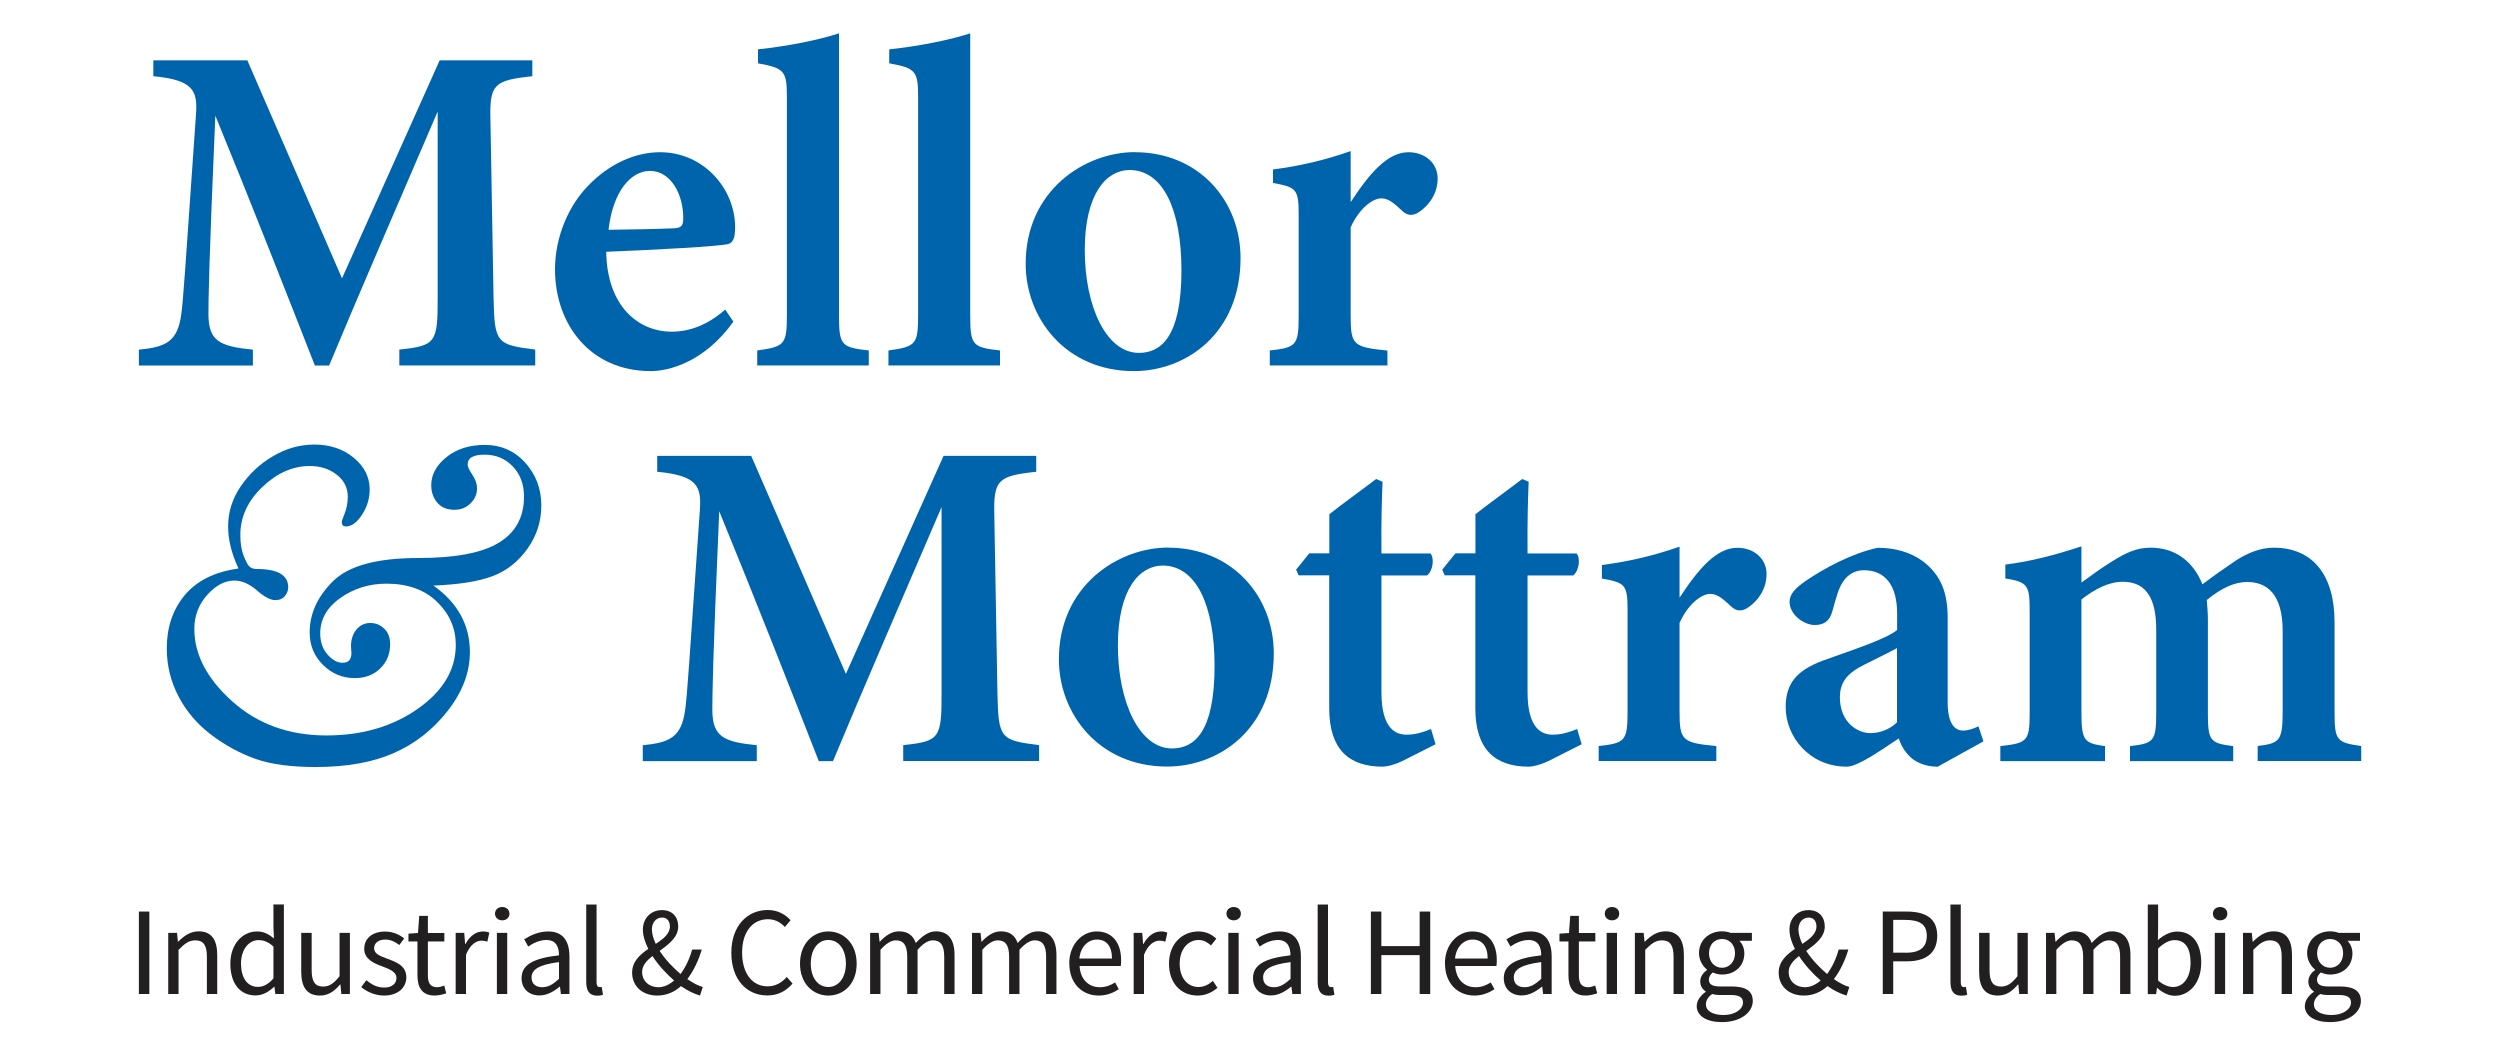 <?xml version="1.0" encoding="UTF-8"?>
<svg id="Layer_2" data-name="Layer 2" xmlns="http://www.w3.org/2000/svg" viewBox="0 0 225 95">
  <defs>
    <style>
      .cls-1 {
        fill: none;
      }

      .cls-2 {
        fill: #0064ad;
      }

      .cls-3 {
        fill: #221f20;
      }
    </style>
  </defs>
  <g id="Layer_7" data-name="Layer 7">
    <g>
      <rect class="cls-1" width="225" height="95"/>
      <g>
        <path class="cls-2" d="M35.94,32.89v-1.43c3.28-.34,3.46-.62,3.45-4.67V10.04c-3.19,7.43-7.29,16.88-9.77,22.86h-1.28c-2.28-5.82-5.88-15-8.96-22.49-.6,13.8-.62,16.68-.62,17.95.04,2.31.96,2.81,4,3.11v1.43h-10.26v-1.43c2.41-.23,3.47-.71,3.81-3.15.2-1.47.32-3.57,1.33-18.04.14-2.09-.2-3.08-3.84-3.42v-1.43h8.46l8.52,19.62,8.79-19.62h8.34v1.43c-3.45.37-3.86.72-3.77,3.95l.28,15.98c.09,4.06.24,4.24,3.75,4.67v1.43h-12.22Z"/>
        <path class="cls-2" d="M66.01,28.94c-2.61,3.66-5.82,4.46-7.44,4.46-5.45,0-8.62-4.2-8.62-9.17,0-2.93,1.25-5.76,3-7.53,1.85-1.93,4.19-3,6.45-3,3.96,0,6.78,3.33,6.76,6.77-.01.76-.09,1.36-.65,1.5-.81.2-6.55.52-10.95.69.07,4.89,2.88,7.19,5.89,7.19,1.67,0,3.29-.64,4.82-1.99l.73,1.08ZM58.5,15.38c-1.77,0-3.36,1.93-3.73,5.3,1.94-.03,3.81-.05,5.82-.13.65-.03.9-.16.9-.85.04-2.16-1.1-4.32-2.99-4.32Z"/>
        <path class="cls-2" d="M68.15,32.89v-1.35c2.5-.34,2.67-.55,2.67-3.25V8.71c0-2.33-.24-2.58-2.6-3.01v-1.26c2.68-.28,5.5-.85,7.29-1.44v25.29c0,2.79.17,2.97,2.68,3.25v1.35h-10.04Z"/>
        <path class="cls-2" d="M79.96,32.89v-1.35c2.5-.34,2.67-.55,2.67-3.25V8.71c0-2.33-.24-2.58-2.6-3.01v-1.26c2.68-.28,5.5-.85,7.29-1.44v25.29c0,2.79.17,2.97,2.68,3.25v1.35h-10.04Z"/>
        <path class="cls-2" d="M102.16,13.7c5.69,0,9.49,4.32,9.49,9.52,0,6.82-4.93,10.18-9.6,10.18-6.15,0-9.74-4.77-9.74-9.65,0-6.61,5.31-10.06,9.85-10.06ZM101.66,15.3c-2.07,0-4.03,2.11-4.03,7.2s1.94,9.26,4.87,9.26c1.95,0,3.83-1.38,3.83-7.42,0-5.55-1.69-9.04-4.68-9.04Z"/>
        <path class="cls-2" d="M124.87,32.89h-10.59v-1.35c2.37-.25,2.6-.46,2.6-3.07v-9.09c0-2.35-.17-2.53-2.31-2.91v-1.22c2.41-.31,4.61-.82,6.99-1.65v4.59c1.74-2.66,3.35-4.49,5.2-4.49,1.55,0,2.63,1.03,2.63,2.36,0,1.69-1.19,2.78-1.89,3.15-.53.25-.92.1-1.23-.17-.68-.61-1.22-1.19-1.95-1.19s-1.95.82-2.76,2.61v8c0,2.62.26,2.78,3.31,3.09v1.35Z"/>
        <path class="cls-2" d="M21.45,51.13c-.62-1.33-.92-2.58-.92-3.74,0-1.31.38-2.52,1.15-3.64.77-1.12,1.74-2.03,2.92-2.71,1.18-.69,2.41-1.03,3.68-1.03,1.42,0,2.61.4,3.56,1.19.95.79,1.43,1.74,1.43,2.84,0,.83-.23,1.59-.69,2.29-.46.7-.94,1.05-1.45,1.05-.25,0-.37-.13-.37-.39,0-.1.07-.31.21-.64.22-.54.33-1.08.33-1.63,0-.83-.34-1.5-1.01-2.01-.67-.52-1.48-.77-2.42-.77-1.52,0-2.94.63-4.26,1.89-1.32,1.26-1.98,2.7-1.98,4.32,0,.73.1,1.35.29,1.85.19.5.37.83.52.98.16.15.38.23.67.23,1.89,0,2.83.55,2.83,1.65,0,.28-.1.54-.3.78-.2.25-.49.37-.87.37-.42,0-.96-.28-1.62-.85-.7-.61-1.38-.91-2.05-.91-.86,0-1.68.43-2.45,1.29-.77.86-1.16,1.88-1.16,3.07,0,2.3,1.14,4.47,3.41,6.51,2.27,2.04,5.1,3.07,8.48,3.07,3.2,0,5.94-.8,8.22-2.4,2.28-1.6,3.42-3.52,3.42-5.75,0-1.49-.56-2.78-1.68-3.87-1.12-1.09-2.64-1.64-4.56-1.64-1.55,0-2.92.43-4.14,1.28-1.21.85-1.82,1.92-1.82,3.2,0,.77.22,1.4.66,1.9.44.5.89.74,1.35.74.53,0,.8-.29.8-.87l-.02-.25c-.01-.18-.02-.3-.02-.37,0-.61.16-1.1.49-1.5s.75-.59,1.25-.59c.48,0,.9.17,1.25.51.36.34.53.81.53,1.41,0,.87-.3,1.59-.89,2.17s-1.36.87-2.29.87c-1.11,0-2.06-.4-2.86-1.19-.8-.79-1.2-1.76-1.2-2.92,0-1.69.7-3.23,2.11-4.62,1.41-1.39,3.97-2.08,7.68-2.08,3.32,0,5.74-.46,7.24-1.38,1.5-.91,2.26-2.29,2.26-4.15,0-1.1-.34-2.01-1.01-2.71-.67-.71-1.52-1.06-2.54-1.06-.51,0-.89.07-1.14.22-.25.14-.38.37-.38.67,0,.19.12.47.37.83.31.45.47.89.47,1.32,0,.51-.19.96-.58,1.34-.39.39-.87.58-1.45.58-.68,0-1.2-.22-1.56-.66-.36-.44-.53-.96-.53-1.55,0-.94.45-1.78,1.36-2.52.91-.74,2.07-1.11,3.48-1.11s2.66.53,3.62,1.6c.96,1.07,1.45,2.35,1.45,3.85,0,1.42-.41,2.71-1.24,3.88-.83,1.17-1.87,2-3.14,2.48-1.27.48-3.04.76-5.33.85,2.19,1.56,3.28,3.55,3.28,5.99,0,1.83-.67,3.6-2.01,5.3-1.34,1.71-2.97,2.97-4.87,3.8-1.91.83-4.24,1.24-6.99,1.24-2.23,0-4.04-.24-5.42-.73-1.38-.49-2.7-1.2-3.95-2.14-1.25-.94-2.24-2.08-2.96-3.44-.72-1.36-1.08-2.81-1.08-4.37,0-1.9.54-3.49,1.62-4.79,1.08-1.29,2.68-2.09,4.8-2.39Z"/>
        <path class="cls-2" d="M81.29,68.49v-1.43c3.28-.34,3.46-.62,3.45-4.67v-16.75c-3.19,7.43-7.29,16.88-9.77,22.86h-1.28c-2.28-5.82-5.88-15-8.96-22.49-.6,13.8-.62,16.68-.62,17.95.04,2.31.96,2.81,4,3.11v1.43h-10.26v-1.43c2.41-.23,3.47-.71,3.81-3.15.2-1.47.32-3.57,1.33-18.04.14-2.09-.2-3.08-3.84-3.42v-1.43h8.46l8.52,19.62,8.79-19.62h8.34v1.43c-3.45.37-3.86.72-3.77,3.95l.28,15.98c.09,4.06.24,4.24,3.75,4.67v1.43h-12.22Z"/>
        <path class="cls-2" d="M105.15,49.29c5.69,0,9.49,4.32,9.49,9.52,0,6.82-4.93,10.18-9.6,10.18-6.15,0-9.74-4.77-9.74-9.65,0-6.61,5.31-10.06,9.85-10.06ZM104.64,50.9c-2.07,0-4.03,2.11-4.03,7.2s1.94,9.26,4.87,9.26c1.95,0,3.83-1.38,3.83-7.42,0-5.55-1.69-9.04-4.68-9.04Z"/>
        <path class="cls-2" d="M126.16,68.51c-.71.35-1.39.49-1.73.49-3.04,0-4.8-1.57-4.8-5.25v-11.97h-2.76l-.22-.51,1.19-1.47h1.8v-3.52c1.21-.96,2.97-2.22,4.21-3.17l.58.25c-.06,1.36-.13,3.68-.1,6.45h4.41c.38.42.22,1.6-.31,1.98h-4.1v10.52c0,3.34,1.34,3.81,2.25,3.81.82,0,1.51-.22,2.21-.51l.41,1.37-3.02,1.53Z"/>
        <path class="cls-2" d="M139.31,68.51c-.71.35-1.39.49-1.73.49-3.04,0-4.8-1.57-4.8-5.25v-11.97h-2.76l-.22-.51,1.19-1.47h1.8v-3.52c1.21-.96,2.97-2.22,4.21-3.17l.58.25c-.06,1.36-.13,3.68-.1,6.45h4.41c.38.42.22,1.6-.31,1.98h-4.1v10.52c0,3.34,1.34,3.81,2.25,3.81.82,0,1.51-.22,2.21-.51l.41,1.37-3.02,1.53Z"/>
        <path class="cls-2" d="M154.47,68.49h-10.59v-1.35c2.37-.25,2.6-.46,2.6-3.07v-9.09c0-2.35-.17-2.53-2.31-2.91v-1.22c2.41-.31,4.61-.82,6.99-1.65v4.59c1.74-2.66,3.35-4.49,5.2-4.49,1.55,0,2.63,1.03,2.63,2.36,0,1.69-1.19,2.78-1.89,3.15-.53.25-.92.1-1.23-.17-.68-.61-1.22-1.19-1.95-1.19s-1.95.82-2.76,2.61v8c0,2.62.26,2.78,3.31,3.09v1.35Z"/>
        <path class="cls-2" d="M174.32,69c-.96,0-1.88-.37-2.38-.86-.57-.52-.85-1.11-1.06-1.68-1.63,1.09-3.69,2.54-4.66,2.54-3.39,0-5.51-2.71-5.51-5.36,0-2.18,1.05-3.31,3.31-4.17,2.51-.91,5.77-1.96,6.72-2.77v-1.5c0-2.48-1.05-3.88-2.99-3.88-.8,0-1.39.38-1.78.89-.49.65-.7,1.52-1.05,2.77-.26.98-.83,1.27-1.6,1.27-.99,0-2.26-.95-2.26-2.08,0-.7.52-1.24,1.44-1.88,1.66-1.13,4.12-2.48,6.49-2.99,1.53,0,2.92.38,4.05,1.2,1.69,1.27,2.25,2.92,2.25,5.1v7.61c0,2,.69,2.54,1.39,2.54.45,0,.91-.16,1.38-.38l.45,1.35-4.17,2.31ZM170.73,58.33c-.81.44-2.01,1.02-2.9,1.47-1.41.69-2.24,1.47-2.24,2.95,0,2.32,1.65,3.23,2.73,3.23.77,0,1.68-.26,2.41-.97v-6.68Z"/>
        <path class="cls-2" d="M203.19,68.49v-1.35c1.96-.25,2.25-.42,2.25-3.13v-7.22c0-3.33-1.42-4.41-3.18-4.41-1.11,0-2.25.48-3.65,1.62.04.51.1,1.1.1,1.79v8.42c0,2.47.21,2.68,2.28,2.94v1.35h-9.29v-1.35c2.11-.25,2.36-.4,2.36-2.97v-7.54c0-3.05-1.1-4.28-3.01-4.28-1.27,0-2.5.65-3.72,1.59v10.23c0,2.51.27,2.71,2.12,2.97v1.35h-9.42v-1.35c2.47-.28,2.64-.45,2.64-3.07v-8.89c0-2.49-.09-2.79-2.19-3.13v-1.25c2.22-.27,4.47-.85,6.85-1.64v3.26c.91-.65,1.71-1.26,2.75-1.9,1.21-.76,2.19-1.24,3.48-1.24,2.24,0,3.85,1.27,4.66,3.3,1.07-.82,2-1.46,3.05-2.17.92-.59,2.1-1.13,3.35-1.13,3.52,0,5.49,2.45,5.49,6.7v8.18c0,2.5.23,2.66,2.4,2.97v1.35h-9.31Z"/>
      </g>
      <g>
        <path class="cls-3" d="M12.5,82.04h.94v7.42h-.94v-7.42Z"/>
        <path class="cls-3" d="M15.16,83.96h.77l.08.79h.03c.52-.52,1.09-.93,1.84-.93,1.15,0,1.67.75,1.67,2.15v3.49h-.93v-3.36c0-1.03-.32-1.47-1.04-1.47-.57,0-.95.29-1.51.85v3.98h-.93v-5.5Z"/>
        <path class="cls-3" d="M20.73,86.73c0-1.79,1.13-2.9,2.39-2.9.63,0,1.05.24,1.54.63l-.05-.94v-2.12h.94v8.06h-.77l-.08-.65h-.03c-.43.42-1.02.78-1.66.78-1.38,0-2.28-1.04-2.28-2.87ZM24.61,88.06v-2.87c-.46-.42-.88-.58-1.34-.58-.88,0-1.58.85-1.58,2.11s.55,2.1,1.52,2.1c.51,0,.95-.25,1.4-.76Z"/>
        <path class="cls-3" d="M27.11,87.45v-3.49h.94v3.36c0,1.03.31,1.47,1.03,1.47.57,0,.96-.28,1.48-.93v-3.9h.93v5.5h-.77l-.08-.86h-.03c-.51.6-1.05,1-1.81,1-1.17,0-1.69-.75-1.69-2.15Z"/>
        <path class="cls-3" d="M32.51,88.84l.46-.62c.48.39.96.66,1.62.66.72,0,1.09-.38,1.09-.86,0-.57-.66-.81-1.26-1.04-.78-.28-1.64-.66-1.64-1.58s.7-1.56,1.89-1.56c.69,0,1.29.28,1.71.62l-.44.59c-.37-.28-.77-.49-1.26-.49-.69,0-1.01.37-1.01.79,0,.52.6.71,1.22.95.79.29,1.68.62,1.68,1.66,0,.89-.71,1.64-2.01,1.64-.78,0-1.53-.33-2.05-.76Z"/>
        <path class="cls-3" d="M37.57,87.77v-3.04h-.81v-.7l.86-.06.11-1.54h.78v1.54h1.48v.76h-1.48v3.06c0,.68.21,1.06.85,1.06.19,0,.44-.08.62-.15l.18.7c-.31.1-.68.2-1.02.2-1.18,0-1.57-.75-1.57-1.83Z"/>
        <path class="cls-3" d="M41.01,83.96h.77l.08,1h.03c.37-.69.94-1.13,1.56-1.13.24,0,.41.03.59.11l-.18.81c-.18-.06-.31-.09-.53-.09-.46,0-1.02.34-1.39,1.27v3.53h-.93v-5.5Z"/>
        <path class="cls-3" d="M44.55,82.23c0-.36.28-.6.65-.6s.65.24.65.6-.28.6-.65.6-.65-.25-.65-.6ZM44.72,83.96h.93v5.5h-.93v-5.5Z"/>
        <path class="cls-3" d="M46.94,88.04c0-1.2,1.03-1.8,3.37-2.06,0-.7-.23-1.38-1.13-1.38-.63,0-1.21.29-1.64.59l-.36-.65c.51-.33,1.28-.71,2.16-.71,1.35,0,1.91.89,1.91,2.26v3.37h-.77l-.08-.66h-.03c-.52.43-1.13.79-1.82.79-.92,0-1.61-.58-1.61-1.56ZM50.31,88.12v-1.53c-1.83.23-2.47.68-2.47,1.38,0,.62.43.88.97.88s.96-.26,1.49-.74Z"/>
        <path class="cls-3" d="M52.76,88.36v-6.95h.93v7.02c0,.29.12.41.26.41.06,0,.1,0,.2-.02l.12.7c-.12.06-.28.09-.53.09-.7,0-.98-.44-.98-1.25Z"/>
        <path class="cls-3" d="M56.89,87.54c0-1,.7-1.62,1.46-2.14-.31-.61-.49-1.2-.49-1.74,0-.99.69-1.75,1.72-1.75.92,0,1.46.6,1.46,1.47,0,.97-.85,1.6-1.67,2.2.49.76,1.18,1.49,1.88,2.08.45-.61.81-1.35,1.04-2.2h.87c-.29.97-.71,1.88-1.3,2.66.51.35.98.6,1.39.71l-.25.77c-.52-.15-1.11-.43-1.71-.85-.57.51-1.27.85-2.14.85-1.35,0-2.26-.86-2.26-2.06ZM60.67,88.25c-.72-.63-1.43-1.4-1.95-2.21-.52.42-.93.86-.93,1.44,0,.83.65,1.37,1.46,1.37.51,0,.98-.23,1.41-.6ZM59.02,84.95c.68-.45,1.27-.91,1.27-1.56,0-.43-.2-.81-.7-.81-.55,0-.92.46-.92,1.07,0,.41.14.85.35,1.3Z"/>
        <path class="cls-3" d="M65.82,85.75c0-2.39,1.4-3.85,3.29-3.85.91,0,1.61.43,2.04.92l-.51.61c-.4-.42-.88-.7-1.52-.7-1.4,0-2.33,1.15-2.33,3s.89,3.04,2.3,3.04c.71,0,1.25-.32,1.72-.84l.52.59c-.59.68-1.31,1.07-2.27,1.07-1.86,0-3.24-1.43-3.24-3.85Z"/>
        <path class="cls-3" d="M72,86.73c0-1.84,1.2-2.9,2.55-2.9s2.55,1.05,2.55,2.9-1.2,2.87-2.55,2.87-2.55-1.05-2.55-2.87ZM76.13,86.73c0-1.27-.63-2.13-1.58-2.13s-1.58.86-1.58,2.13.65,2.1,1.58,2.1,1.58-.85,1.58-2.1Z"/>
        <path class="cls-3" d="M78.31,83.96h.77l.08.79h.03c.48-.52,1.05-.93,1.71-.93.84,0,1.29.4,1.52,1.05.58-.62,1.14-1.05,1.81-1.05,1.13,0,1.68.75,1.68,2.15v3.49h-.93v-3.36c0-1.03-.33-1.47-1.02-1.47-.43,0-.87.28-1.38.85v3.98h-.93v-3.36c0-1.03-.33-1.47-1.03-1.47-.41,0-.87.28-1.38.85v3.98h-.93v-5.5Z"/>
        <path class="cls-3" d="M87.48,83.96h.77l.08.79h.03c.48-.52,1.05-.93,1.71-.93.84,0,1.29.4,1.52,1.05.58-.62,1.14-1.05,1.81-1.05,1.13,0,1.68.75,1.68,2.15v3.49h-.93v-3.36c0-1.03-.33-1.47-1.02-1.47-.43,0-.87.28-1.38.85v3.98h-.93v-3.36c0-1.03-.33-1.47-1.03-1.47-.41,0-.87.28-1.38.85v3.98h-.93v-5.5Z"/>
        <path class="cls-3" d="M96.23,86.73c0-1.8,1.21-2.9,2.47-2.9,1.4,0,2.2,1.01,2.2,2.58,0,.19-.01.4-.03.53h-3.71c.07,1.17.78,1.91,1.83,1.91.52,0,.96-.17,1.37-.43l.33.61c-.48.31-1.06.57-1.81.57-1.47,0-2.64-1.07-2.64-2.87ZM100.08,86.27c0-1.11-.5-1.71-1.36-1.71-.77,0-1.47.62-1.58,1.71h2.94Z"/>
        <path class="cls-3" d="M102.03,83.96h.77l.08,1h.03c.37-.69.94-1.13,1.56-1.13.24,0,.41.03.59.11l-.18.81c-.18-.06-.31-.09-.53-.09-.46,0-1.02.34-1.39,1.27v3.53h-.93v-5.5Z"/>
        <path class="cls-3" d="M105.21,86.73c0-1.84,1.23-2.9,2.65-2.9.72,0,1.22.29,1.61.65l-.48.61c-.32-.28-.66-.49-1.1-.49-1,0-1.72.86-1.72,2.13s.69,2.1,1.7,2.1c.51,0,.95-.25,1.29-.55l.41.62c-.5.44-1.12.7-1.78.7-1.46,0-2.58-1.05-2.58-2.87Z"/>
        <path class="cls-3" d="M110.38,82.23c0-.36.28-.6.65-.6s.65.24.65.6-.28.6-.65.6-.65-.25-.65-.6ZM110.55,83.96h.93v5.5h-.93v-5.5Z"/>
        <path class="cls-3" d="M112.77,88.04c0-1.2,1.03-1.8,3.37-2.06,0-.7-.23-1.38-1.13-1.38-.63,0-1.21.29-1.64.59l-.36-.65c.51-.33,1.28-.71,2.16-.71,1.35,0,1.91.89,1.91,2.26v3.37h-.77l-.08-.66h-.03c-.52.43-1.13.79-1.82.79-.92,0-1.61-.58-1.61-1.56ZM116.15,88.12v-1.53c-1.83.23-2.47.68-2.47,1.38,0,.62.43.88.97.88s.96-.26,1.49-.74Z"/>
        <path class="cls-3" d="M118.59,88.36v-6.95h.93v7.02c0,.29.12.41.26.41.06,0,.1,0,.2-.02l.12.7c-.12.06-.28.09-.53.09-.7,0-.98-.44-.98-1.25Z"/>
        <path class="cls-3" d="M123.38,82.04h.94v3.11h3.45v-3.11h.95v7.42h-.95v-3.5h-3.45v3.5h-.94v-7.42Z"/>
        <path class="cls-3" d="M130.04,86.73c0-1.8,1.21-2.9,2.47-2.9,1.4,0,2.2,1.01,2.2,2.58,0,.19-.01.4-.03.53h-3.71c.07,1.17.78,1.91,1.83,1.91.52,0,.96-.17,1.37-.43l.33.61c-.48.31-1.06.57-1.81.57-1.47,0-2.64-1.07-2.64-2.87ZM133.89,86.27c0-1.11-.5-1.71-1.36-1.71-.77,0-1.47.62-1.58,1.71h2.94Z"/>
        <path class="cls-3" d="M135.34,88.04c0-1.2,1.03-1.8,3.37-2.06,0-.7-.23-1.38-1.13-1.38-.63,0-1.21.29-1.64.59l-.36-.65c.51-.33,1.28-.71,2.16-.71,1.35,0,1.91.89,1.91,2.26v3.37h-.77l-.08-.66h-.03c-.52.43-1.13.79-1.82.79-.92,0-1.61-.58-1.61-1.56ZM138.71,88.12v-1.53c-1.83.23-2.47.68-2.47,1.38,0,.62.43.88.97.88s.96-.26,1.49-.74Z"/>
        <path class="cls-3" d="M141.16,87.77v-3.04h-.81v-.7l.86-.06.11-1.54h.78v1.54h1.48v.76h-1.48v3.06c0,.68.21,1.06.85,1.06.19,0,.44-.08.62-.15l.18.7c-.31.1-.68.2-1.02.2-1.18,0-1.57-.75-1.57-1.83Z"/>
        <path class="cls-3" d="M144.43,82.23c0-.36.28-.6.65-.6s.65.24.65.6-.28.6-.65.6-.65-.25-.65-.6ZM144.6,83.96h.93v5.5h-.93v-5.5Z"/>
        <path class="cls-3" d="M147.16,83.96h.77l.08.79h.03c.52-.52,1.09-.93,1.84-.93,1.15,0,1.67.75,1.67,2.15v3.49h-.93v-3.36c0-1.03-.32-1.47-1.04-1.47-.57,0-.95.29-1.51.85v3.98h-.93v-5.5Z"/>
        <path class="cls-3" d="M152.71,90.52c0-.46.31-.9.8-1.25v-.05c-.27-.17-.49-.46-.49-.89,0-.46.32-.83.6-1.02v-.05c-.36-.29-.71-.83-.71-1.48,0-1.2.95-1.96,2.07-1.96.31,0,.58.06.78.14h1.91v.71h-1.13c.26.25.45.67.45,1.13,0,1.18-.89,1.91-2.01,1.91-.27,0-.58-.07-.83-.19-.19.17-.35.35-.35.66,0,.35.23.6.97.6h1.06c1.28,0,1.92.4,1.92,1.31,0,1.02-1.08,1.9-2.78,1.9-1.35,0-2.27-.53-2.27-1.48ZM156.87,90.23c0-.51-.4-.68-1.11-.68h-.95c-.21,0-.48-.02-.71-.09-.4.28-.57.61-.57.93,0,.59.6.96,1.6.96,1.05,0,1.74-.54,1.74-1.12ZM156.15,85.79c0-.8-.52-1.28-1.17-1.28s-1.17.48-1.17,1.28.53,1.31,1.17,1.31,1.17-.51,1.17-1.31Z"/>
        <path class="cls-3" d="M160.08,87.54c0-1,.7-1.62,1.46-2.14-.31-.61-.49-1.2-.49-1.74,0-.99.69-1.75,1.72-1.75.92,0,1.46.6,1.46,1.47,0,.97-.85,1.6-1.67,2.2.49.76,1.18,1.49,1.88,2.08.45-.61.81-1.35,1.04-2.2h.87c-.29.97-.71,1.88-1.3,2.66.51.35.98.6,1.39.71l-.25.77c-.52-.15-1.11-.43-1.71-.85-.57.51-1.27.85-2.14.85-1.35,0-2.26-.86-2.26-2.06ZM163.86,88.25c-.72-.63-1.43-1.4-1.95-2.21-.52.42-.93.86-.93,1.44,0,.83.65,1.37,1.46,1.37.51,0,.98-.23,1.41-.6ZM162.21,84.95c.68-.45,1.27-.91,1.27-1.56,0-.43-.2-.81-.7-.81-.55,0-.92.46-.92,1.07,0,.41.14.85.35,1.3Z"/>
        <path class="cls-3" d="M169.45,82.04h2.12c1.66,0,2.78.55,2.78,2.18s-1.11,2.3-2.74,2.3h-1.22v2.94h-.94v-7.42ZM171.5,85.75c1.29,0,1.91-.48,1.91-1.53s-.66-1.43-1.96-1.43h-1.06v2.95h1.11Z"/>
        <path class="cls-3" d="M175.54,88.36v-6.95h.93v7.02c0,.29.12.41.26.41.06,0,.1,0,.2-.02l.12.7c-.12.06-.28.09-.53.09-.7,0-.98-.44-.98-1.25Z"/>
        <path class="cls-3" d="M178.12,87.45v-3.49h.94v3.36c0,1.03.31,1.47,1.03,1.47.57,0,.96-.28,1.48-.93v-3.9h.93v5.5h-.77l-.08-.86h-.03c-.51.6-1.05,1-1.81,1-1.17,0-1.69-.75-1.69-2.15Z"/>
        <path class="cls-3" d="M184.14,83.96h.77l.08.79h.03c.48-.52,1.05-.93,1.71-.93.84,0,1.29.4,1.52,1.05.58-.62,1.14-1.05,1.81-1.05,1.13,0,1.68.75,1.68,2.15v3.49h-.93v-3.36c0-1.03-.33-1.47-1.02-1.47-.43,0-.87.28-1.38.85v3.98h-.93v-3.36c0-1.03-.33-1.47-1.03-1.47-.41,0-.87.28-1.38.85v3.98h-.93v-5.5Z"/>
        <path class="cls-3" d="M194.16,88.9h-.03l-.08.57h-.75v-8.06h.93v2.2l-.02,1c.5-.44,1.11-.77,1.72-.77,1.43,0,2.18,1.1,2.18,2.8,0,1.88-1.12,2.98-2.38,2.98-.51,0-1.09-.26-1.57-.7ZM197.15,86.64c0-1.21-.41-2.03-1.45-2.03-.46,0-.95.26-1.47.75v2.89c.49.42.98.58,1.35.58.91,0,1.57-.83,1.57-2.18Z"/>
        <path class="cls-3" d="M199.16,82.23c0-.36.28-.6.65-.6s.65.24.65.6-.28.6-.65.6-.65-.25-.65-.6ZM199.33,83.96h.93v5.5h-.93v-5.5Z"/>
        <path class="cls-3" d="M201.89,83.96h.77l.08.79h.03c.52-.52,1.09-.93,1.84-.93,1.15,0,1.67.75,1.67,2.15v3.49h-.93v-3.36c0-1.03-.32-1.47-1.04-1.47-.57,0-.95.29-1.51.85v3.98h-.93v-5.5Z"/>
        <path class="cls-3" d="M207.44,90.52c0-.46.31-.9.8-1.25v-.05c-.27-.17-.49-.46-.49-.89,0-.46.32-.83.6-1.02v-.05c-.36-.29-.71-.83-.71-1.48,0-1.2.95-1.96,2.07-1.96.31,0,.58.06.78.14h1.91v.71h-1.13c.26.25.45.67.45,1.13,0,1.18-.89,1.91-2.01,1.91-.27,0-.58-.07-.83-.19-.19.17-.35.35-.35.66,0,.35.23.6.97.6h1.06c1.28,0,1.92.4,1.92,1.31,0,1.02-1.08,1.9-2.78,1.9-1.35,0-2.27-.53-2.27-1.48ZM211.59,90.23c0-.51-.4-.68-1.11-.68h-.95c-.21,0-.48-.02-.71-.09-.4.28-.57.61-.57.93,0,.59.6.96,1.6.96,1.05,0,1.74-.54,1.74-1.12ZM210.88,85.79c0-.8-.52-1.28-1.17-1.28s-1.17.48-1.17,1.28.53,1.31,1.17,1.31,1.17-.51,1.17-1.31Z"/>
      </g>
    </g>
  </g>
</svg>